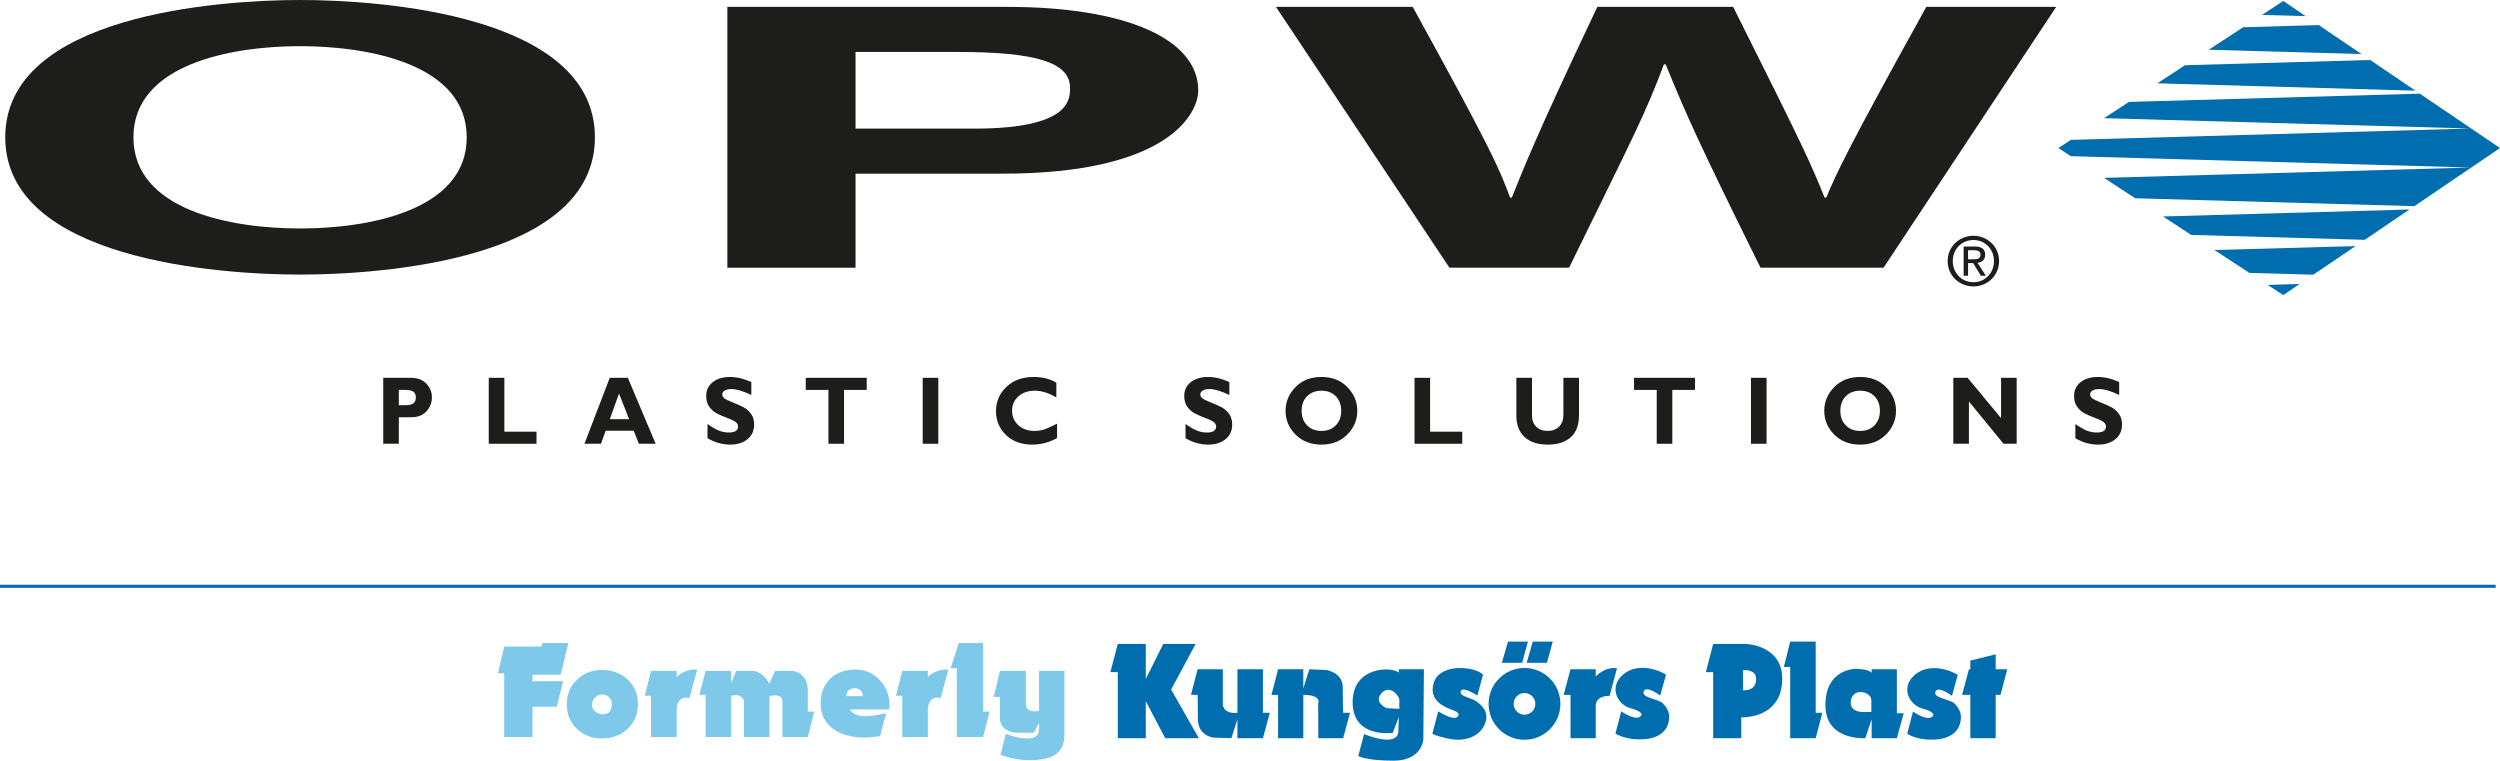 <svg xmlns="http://www.w3.org/2000/svg" id="Layer_1" viewBox="0 0 610.052 185.616"><defs><style>      .st0 {        fill: #7ec8ea;      }      .st1, .st2 {        fill: #006dae;      }      .st3 {        fill: #1d1d1b;      }      .st2 {        fill-rule: evenodd;      }    </style></defs><g><path class="st3" d="M93.519,92.196h6.817c1.547,0,2.775.471,3.688,1.414.912.946,1.367,2.062,1.367,3.352,0,1.336-.451,2.481-1.352,3.433-.901.955-2.129,1.429-3.682,1.429h-3.031v6.462h-3.808v-16.09ZM97.327,95.141v3.733h1.772c1.583,0,2.375-.623,2.375-1.867,0-.698-.211-1.185-.634-1.457s-1.146-.409-2.167-.409h-1.346Z"></path><path class="st3" d="M130.921,105.337v2.949h-11.654v-16.09h3.808v13.141h7.847Z"></path><path class="st3" d="M153.206,92.196l6.789,16.09h-4.095l-1.259-3.178h-6.847l-1.141,3.178h-4.036l6.175-16.09h4.412ZM153.529,102.295l-2.478-6.254-2.247,6.254h4.724Z"></path><path class="st3" d="M183.337,93.231v3.144c-2.028-.961-3.643-1.439-4.848-1.439-.685,0-1.231.121-1.636.363s-.608.561-.608.961c0,.307.147.598.439.874s1.003.633,2.133,1.073c1.13.437,2.036.843,2.713,1.219.679.378,1.265.909,1.757,1.591.493.682.74,1.547.74,2.592,0,1.488-.538,2.676-1.614,3.56-1.076.881-2.493,1.324-4.251,1.324-1.898,0-3.736-.518-5.516-1.557v-3.467c1.022.722,1.927,1.25,2.715,1.578.788.332,1.623.496,2.505.496,1.496,0,2.243-.496,2.243-1.485,0-.338-.15-.657-.45-.955-.299-.301-1.019-.664-2.161-1.095-1.141-.428-2.047-.828-2.713-1.197-.668-.369-1.243-.896-1.729-1.578-.485-.685-.727-1.56-.727-2.626,0-1.383.529-2.499,1.586-3.349,1.057-.847,2.473-1.271,4.247-1.271,1.634,0,3.358.412,5.175,1.243Z"></path><path class="st3" d="M211.503,92.196v2.946h-5.537v13.144h-3.808v-13.144h-5.538v-2.946h14.882Z"></path><path class="st3" d="M228.969,92.196v16.09h-3.808v-16.09h3.808Z"></path><path class="st3" d="M257.946,103.38v3.513c-1.912,1.067-3.915,1.6-6.008,1.6-2.715,0-4.876-.791-6.484-2.369-1.609-1.575-2.412-3.523-2.412-5.833s.848-4.273,2.544-5.885c1.696-1.612,3.912-2.419,6.647-2.419,2.181,0,4.028.471,5.538,1.417v3.581c-1.854-1.098-3.608-1.647-5.264-1.647-1.628,0-2.957.459-3.989,1.377s-1.549,2.087-1.549,3.507c0,1.426.51,2.605,1.527,3.535s2.321,1.395,3.912,1.395c.788,0,1.547-.112,2.276-.329.73-.22,1.817-.701,3.262-1.445Z"></path><path class="st3" d="M299.987,93.231v3.144c-2.028-.961-3.643-1.439-4.848-1.439-.685,0-1.231.121-1.636.363s-.608.561-.608.961c0,.307.147.598.439.874s1.003.633,2.133,1.073c1.13.437,2.036.843,2.713,1.219.679.378,1.265.909,1.757,1.591.493.682.74,1.547.74,2.592,0,1.488-.538,2.676-1.614,3.56-1.076.881-2.493,1.324-4.251,1.324-1.898,0-3.736-.518-5.516-1.557v-3.467c1.022.722,1.927,1.25,2.715,1.578.788.332,1.623.496,2.505.496,1.496,0,2.243-.496,2.243-1.485,0-.338-.15-.657-.45-.955-.299-.301-1.019-.664-2.161-1.095-1.141-.428-2.047-.828-2.713-1.197-.668-.369-1.243-.896-1.729-1.578-.485-.685-.727-1.56-.727-2.626,0-1.383.529-2.499,1.586-3.349,1.057-.847,2.473-1.271,4.247-1.271,1.634,0,3.358.412,5.175,1.243Z"></path><path class="st3" d="M322.465,91.988c2.605,0,4.713.828,6.326,2.481,1.611,1.656,2.417,3.581,2.417,5.777,0,2.226-.817,4.158-2.451,5.795-1.634,1.634-3.73,2.453-6.292,2.453-2.589,0-4.698-.816-6.324-2.443-1.628-1.628-2.44-3.563-2.44-5.805,0-2.205.808-4.13,2.423-5.783,1.616-1.65,3.729-2.474,6.341-2.474ZM322.465,105.154c1.445,0,2.608-.453,3.492-1.355.882-.902,1.324-2.087,1.324-3.554,0-1.473-.442-2.661-1.324-3.56-.884-.896-2.047-1.346-3.492-1.346-1.451,0-2.62.45-3.507,1.346-.887.899-1.33,2.087-1.33,3.56,0,1.467.443,2.651,1.33,3.554.887.902,2.056,1.355,3.507,1.355Z"></path><path class="st3" d="M356.825,105.337v2.949h-11.654v-16.09h3.808v13.141h7.847Z"></path><path class="st3" d="M381.5,92.196h3.808v9.132c0,2.35-.66,4.133-1.98,5.346-1.321,1.212-3.206,1.82-5.657,1.82-2.422,0-4.302-.614-5.642-1.842-1.338-1.231-2.008-2.995-2.008-5.299v-9.157h3.82v9.247c0,1.122.347,2.022,1.045,2.698.696.676,1.609,1.014,2.741,1.014,1.174,0,2.113-.347,2.817-1.039s1.056-1.674,1.056-2.949v-8.971Z"></path><path class="st3" d="M413.618,92.196v2.946h-5.537v13.144h-3.808v-13.144h-5.538v-2.946h14.882Z"></path><path class="st3" d="M431.082,92.196v16.09h-3.808v-16.09h3.808Z"></path><path class="st3" d="M453.92,91.988c2.605,0,4.713.828,6.326,2.481,1.611,1.656,2.417,3.581,2.417,5.777,0,2.226-.817,4.158-2.451,5.795-1.634,1.634-3.73,2.453-6.292,2.453-2.589,0-4.698-.816-6.324-2.443-1.628-1.628-2.44-3.563-2.44-5.805,0-2.205.808-4.13,2.423-5.783,1.616-1.65,3.729-2.474,6.341-2.474ZM453.92,105.154c1.445,0,2.608-.453,3.492-1.355.882-.902,1.324-2.087,1.324-3.554,0-1.473-.442-2.661-1.324-3.56-.884-.896-2.047-1.346-3.492-1.346-1.451,0-2.62.45-3.507,1.346-.887.899-1.33,2.087-1.33,3.56,0,1.467.443,2.651,1.33,3.554s2.056,1.355,3.507,1.355Z"></path><path class="st3" d="M492.111,92.196v16.09h-3.216l-8.439-10.31v10.31h-3.808v-16.09h3.492l8.163,9.836v-9.836h3.808Z"></path><path class="st3" d="M517.125,93.231v3.144c-2.028-.961-3.643-1.439-4.848-1.439-.685,0-1.231.121-1.636.363s-.608.561-.608.961c0,.307.147.598.439.874s1.003.633,2.133,1.073c1.13.437,2.036.843,2.713,1.219.679.378,1.265.909,1.757,1.591.493.682.74,1.547.74,2.592,0,1.488-.538,2.676-1.614,3.56-1.076.881-2.493,1.324-4.251,1.324-1.898,0-3.736-.518-5.516-1.557v-3.467c1.022.722,1.927,1.25,2.715,1.578.788.332,1.623.496,2.505.496,1.496,0,2.243-.496,2.243-1.485,0-.338-.15-.657-.45-.955-.299-.301-1.019-.664-2.161-1.095-1.141-.428-2.047-.828-2.713-1.197-.668-.369-1.243-.896-1.729-1.578-.485-.685-.727-1.56-.727-2.626,0-1.383.529-2.499,1.586-3.349,1.057-.847,2.473-1.271,4.247-1.271,1.634,0,3.358.412,5.175,1.243Z"></path></g><path class="st3" d="M73.223,55.753c16.894,0,40.668-4.432,40.668-22.242,0-17.815-23.775-22.247-40.668-22.247-16.889,0-40.663,4.432-40.663,22.247,0,17.811,23.775,22.242,40.663,22.242M73.223,0c19.814,0,71.948,3.64,71.948,33.51,0,29.864-52.134,33.496-71.948,33.496-19.806,0-71.941-3.632-71.941-33.496C1.281,3.64,53.417,0,73.223,0"></path><path class="st3" d="M237.756,31.387c23.357,0,23.357-7.093,23.357-9.932,0-6.202-8.133-8.778-27.523-8.778h-24.82v18.71h28.986ZM208.77,65.329h-31.278V1.683h68.391c28.989,0,46.515,7.892,46.515,20.383,0,5.768-7.508,20.31-47.762,20.31h-35.865v22.953Z"></path><path class="st3" d="M311.365,1.683h33.369c19.186,34.837,21.057,39.27,23.765,46.534h.416c2.718-6.641,5.01-13.118,20.864-46.534h33.152c17.516,34.931,18.977,38.297,22.309,46.534h.416c2.504-6.019,5.009-11.52,24.402-46.534h31.694l-42.122,63.64h-30.028c-15.437-31.189-18.139-37.404-23.148-49.628h-.423c-4.582,12.224-7.085,16.83-23.141,49.628h-29.195L311.365,1.683Z"></path><path class="st3" d="M481.542,63.274c.92,0,1.738-.065,1.738-1.171,0-.872-.808-1.043-1.565-1.043h-1.463v2.214h1.29ZM480.252,67.283h-1.088v-7.132h2.716c1.695,0,2.534.617,2.534,2.023,0,1.278-.803,1.834-1.858,1.965l2.028,3.144h-1.215l-1.878-3.096h-1.239v3.096ZM481.56,68.865c2.794,0,5.008-2.184,5.008-5.167,0-2.93-2.214-5.133-5.008-5.133-2.832,0-5.041,2.203-5.041,5.133,0,2.984,2.209,5.167,5.041,5.167M475.265,63.698c0-3.547,2.887-6.167,6.295-6.167,3.364,0,6.261,2.619,6.261,6.167,0,3.585-2.897,6.198-6.261,6.198-3.408,0-6.295-2.613-6.295-6.198"></path><g><polygon class="st1" points="564.487 67.032 574.802 60.054 540.37 61.009 548.888 66.588 564.487 67.032"></polygon><polygon class="st1" points="527.818 52.821 534.698 57.326 577.038 58.516 587.951 51.123 527.818 52.821"></polygon><polygon class="st1" points="590.487 22.855 519.51 24.865 513.43 28.84 602.803 31.361 505.323 34.134 502.282 36.125 505.323 38.109 602.803 40.881 513.424 43.401 521.019 48.381 589.146 50.308 610.052 36.125 590.487 22.855"></polygon><polygon class="st1" points="589.417 22.126 578.387 14.642 533.185 15.914 526.427 20.331 589.417 22.126"></polygon><polygon class="st1" points="553.368 69.527 557.167 72.006 561.145 69.3 553.368 69.527"></polygon><polygon class="st1" points="538.974 12.136 576.26 13.194 565.827 6.12 547.37 6.646 538.974 12.136"></polygon><polygon class="st1" points="551.978 3.64 562.615 3.938 557.167 .235 551.978 3.64"></polygon></g><path class="st2" d="M291.768,157.126h-7.903l-4.271,8.559v-8.559h-6.826l-1.816,6.888h1.816v16.117h6.826v-9.029l4.742,9.029h8.205l-6.759-11.87,5.986-11.135ZM308.18,163.312h-6.221v10.634c-4.156.369-3.565-2.776-3.565-2.776v-7.858h-6.154l-1.615,6.253h1.615s.067,1.648.067,5.852,3.834,4.58,3.834,4.58l4.338.135,1.479-4.615v4.615h6.221l1.681-6.186h-1.681v-10.634ZM327.651,167.626c0-3.439-3.867-4.113-3.867-4.113l-4.271-.201-1.48,4.681v-4.681h-6.154l-1.615,6.253h1.615v10.567h6.154v-10.567c4.647,0,3.632,2.073,3.632,2.073l.034,8.493h6.053l1.681-6.186h-1.681s-.101-2.881-.101-6.32ZM341.337,164.148c-1.503-1.502-11.266-1.691-11.266,7.213,0,8.904,9.786,7.466,9.786,7.466l1.479-3.845-.101,3.31c0,4.408-8.373.836-8.373.836l-1.412,5.35s1.822,1.137,8.648,1.137c6.827,0,7.225-5.083,7.225-5.083l.134-17.221h-6.12v.836ZM341.472,172.975l-3.094-.167s-3.469-1.452-1.11-3.812c1.922-1.922,4.204.788,4.204,1.805v2.173ZM359.9,170.936c-1.143-.702-3.913-1.049-3.43-2.307.482-1.258,4.035,1.104,4.035,1.104l1.379-5.116c-2.027-2.027-10.308-2.802-11.938,1.772-1.63,4.575,2.771,6.251,4.38,6.819s1.606,1.072,1.606,1.072c-.245,2.374-4.977-.703-4.977-.703l-1.413,5.417s-.044.369,3.834,1.237c3.878.868,7.667-.361,8.979-3.577,1.311-3.216-1.311-5.016-2.455-5.718ZM372.007,163.001c-4.836,0-8.756,3.92-8.756,8.756s3.92,8.756,8.756,8.756,8.756-3.92,8.756-8.756-3.92-8.756-8.756-8.756ZM372.007,174.404c-1.461,0-2.647-1.185-2.647-2.646,0-1.461,1.186-2.646,2.647-2.646,1.462,0,2.647,1.185,2.647,2.646,0,1.462-1.185,2.646-2.647,2.646ZM389.392,165.084v-1.772h-6.154l-1.682,6.253h1.682v10.567h6.154v-7.858c0-2.65,3.397-2.474,3.397-2.474l1.783-6.721c-2.992-.468-5.179,2.006-5.179,2.006ZM401.094,168.729c.594-1.594,4.036,1.003,4.036,1.003l1.413-5.116c-2.911-1.749-7.794-2.722-10.859.343-3.066,3.066-.823,7.045,2.182,7.849,3.005.804,2.725,1.638,2.725,1.638-.97,1.975-4.977-.87-4.977-.87l-1.412,5.417s1.995,1.372,5.656,1.438c3.66.066,6.233-1.155,7.114-3.559.881-2.405-.029-4.064-1.202-5.234-1.173-1.17-5.268-1.315-4.675-2.909ZM425.916,157.126h-7.869l-1.782,6.888h1.782v16.117h6.86v-5.083c3.234,0,9.989-1.213,9.989-9.467,0-8.253-8.98-8.455-8.98-8.455ZM425.344,168.462v-4.949s3.195-.272,3.195,2.107c0,2.379-1.652,2.842-3.195,2.842ZM443.066,156.558h-6.22l-1.548,6.186h1.548v17.387h6.22l1.615-6.186h-1.615v-17.388ZM462.874,163.312h-6.154v.836c-.85-.85-3.337-.936-3.867-.936s-7.466.235-7.415,8.936c.051,8.702,9.734,7.983,9.734,7.983l1.547-4.615v4.615h6.154l1.681-6.086h-1.681v-10.733ZM456.652,173.745h-2.279s-2.764-.02-2.764-2.241,1.674-2.642,2.368-2.642,2.676.364,2.676,2.173v2.709ZM472.288,168.796c.594-1.594,4.036,1.003,4.036,1.003l1.413-5.116c-2.911-1.749-7.794-2.722-10.859.343-3.066,3.065-.823,7.045,2.182,7.849,3.005.803,2.725,1.638,2.725,1.638-.97,1.975-4.978-.87-4.978-.87l-1.412,5.417s1.995,1.372,5.656,1.438c3.66.066,6.233-1.155,7.114-3.56.881-2.405-.029-4.064-1.202-5.234-1.173-1.171-5.269-1.315-4.675-2.909ZM486.986,163.312v-3.645l-6.188,1.539v2.106h-.336l-1.681,6.253h2.017v10.567h6.188v-10.567h1.177l1.648-6.253h-2.824ZM372.847,156.558h-4.876l-1.48,5.183h4.944l1.412-5.183ZM377.488,161.74l1.412-5.183h-4.876l-1.48,5.183h4.944Z"></path><g><path class="st0" d="M136.818,164.646h-6.873v1.58h7.453l-1.517,6.228h-5.937v7.389h-6.905v-15.584h-1.517l1.517-6.485h9.067l.29-.872h6.292l-1.871,7.744Z"></path><path class="st0" d="M153.146,177.876c-1.678,1.548-3.764,2.323-6.26,2.323-2.452,0-4.496-.785-6.13-2.356-1.635-1.57-2.452-3.581-2.452-6.033,0-2.432.849-4.432,2.549-6.002,1.634-1.548,3.667-2.323,6.099-2.323,2.452,0,4.517.775,6.195,2.323,1.678,1.548,2.517,3.539,2.517,5.969,0,2.495-.839,4.529-2.517,6.099ZM148.629,170.115c-.452-.441-1.022-.661-1.71-.661-.667,0-1.242.254-1.726.758-.484.506-.726,1.092-.726,1.759,0,.322.069.63.21.92.14.291.333.538.58.742.247.205.527.366.839.484.312.119.64.177.984.177,1.485,0,2.226-.827,2.226-2.484,0-.688-.226-1.254-.677-1.695Z"></path><path class="st0" d="M168.246,170.357c-.258-.085-.559-.129-.904-.129s-.656.08-.935.242c-.28.161-.517.376-.71.645-.194.269-.339.576-.436.92s-.145.698-.145,1.064v6.744h-6.26v-10.068h-1.517l1.517-6.066h6.26v1.581c.43-.602,1.097-1.076,2.001-1.42.86-.344,1.666-.505,2.419-.484l.581.033-1.871,6.936Z"></path><path class="st0" d="M197.124,179.843h-6.195v-8.712c0-.969-.667-1.453-2-1.453-.259,0-.645.065-1.162.194v9.971h-6.228v-8.68c0-.194-.059-.387-.177-.581-.119-.194-.275-.364-.468-.516-.194-.15-.409-.269-.645-.354-.237-.085-.463-.13-.678-.13-.108,0-.398.055-.871.162-.022,0-.119.022-.291.065v10.034h-6.227v-10.293h-1.517l1.517-5.84h6.227v3.001l1.258-3.001h3.872c.86,0,1.699.334,2.517,1.0.753.603,1.301,1.323,1.645,2.163l1.452-3.163h3.775c1.29,0,2.323.474,3.097,1.42.731.861,1.097,1.947,1.097,3.26v5.259h1.548l-1.548,6.195Z"></path><path class="st0" d="M207.417,173.099c.602,1.119,1.915,1.678,3.937,1.678.946,0,2.57-.247,4.873-.742l-1.485,5.614c-.882.108-1.635.189-2.258.242-.624.054-1.13.08-1.517.08-2.99,0-5.443-.633-7.357-1.904-2.237-1.483-3.355-3.646-3.355-6.485,0-2.43.774-4.409,2.323-5.936,1.57-1.506,3.592-2.259,6.066-2.259,2.452,0,4.474.861,6.066,2.582,1.57,1.699,2.355,3.796,2.355,6.292v.839h-9.648ZM209.998,168.477c-.366-.361-.839-.54-1.42-.54-.602,0-1.097.175-1.484.524s-.58.821-.58,1.412h4.033c0-.571-.183-1.036-.549-1.395Z"></path><path class="st0" d="M229.551,170.357c-.258-.085-.559-.129-.904-.129s-.656.08-.935.242c-.28.161-.517.376-.71.645-.194.269-.339.576-.436.92s-.145.698-.145,1.064v6.744h-6.26v-10.068h-1.517l1.517-6.066h6.26v1.581c.43-.602,1.097-1.076,2.001-1.42.86-.344,1.666-.505,2.419-.484l.581.033-1.871,6.936Z"></path><path class="st0" d="M239.908,179.843h-6.421v-16.778h-1.517l1.968-6.162h5.969v16.746h1.581l-1.581,6.195Z"></path><path class="st0" d="M257.235,184.328c-1.334.775-3.281,1.162-5.84,1.162-2.625,0-5.033-.441-7.228-1.323l1.258-5.099c1.871.753,3.614,1.13,5.227,1.13,1.936,0,2.904-.743,2.904-2.228v-1.58l-1.323,2.42h-3.71c-1.27,0-2.313-.279-3.13-.84-.925-.602-1.388-1.527-1.388-2.774v-5.131h-1.517l1.517-6.357h6.324v7.873c0,1.334.699,2.001,2.098,2.001.473,0,.849-.054,1.129-.162v-9.712h6.195v15.552c0,2.388-.839,4.077-2.517,5.066Z"></path></g><rect class="st1" y="142.693" width="609" height=".75"></rect></svg>